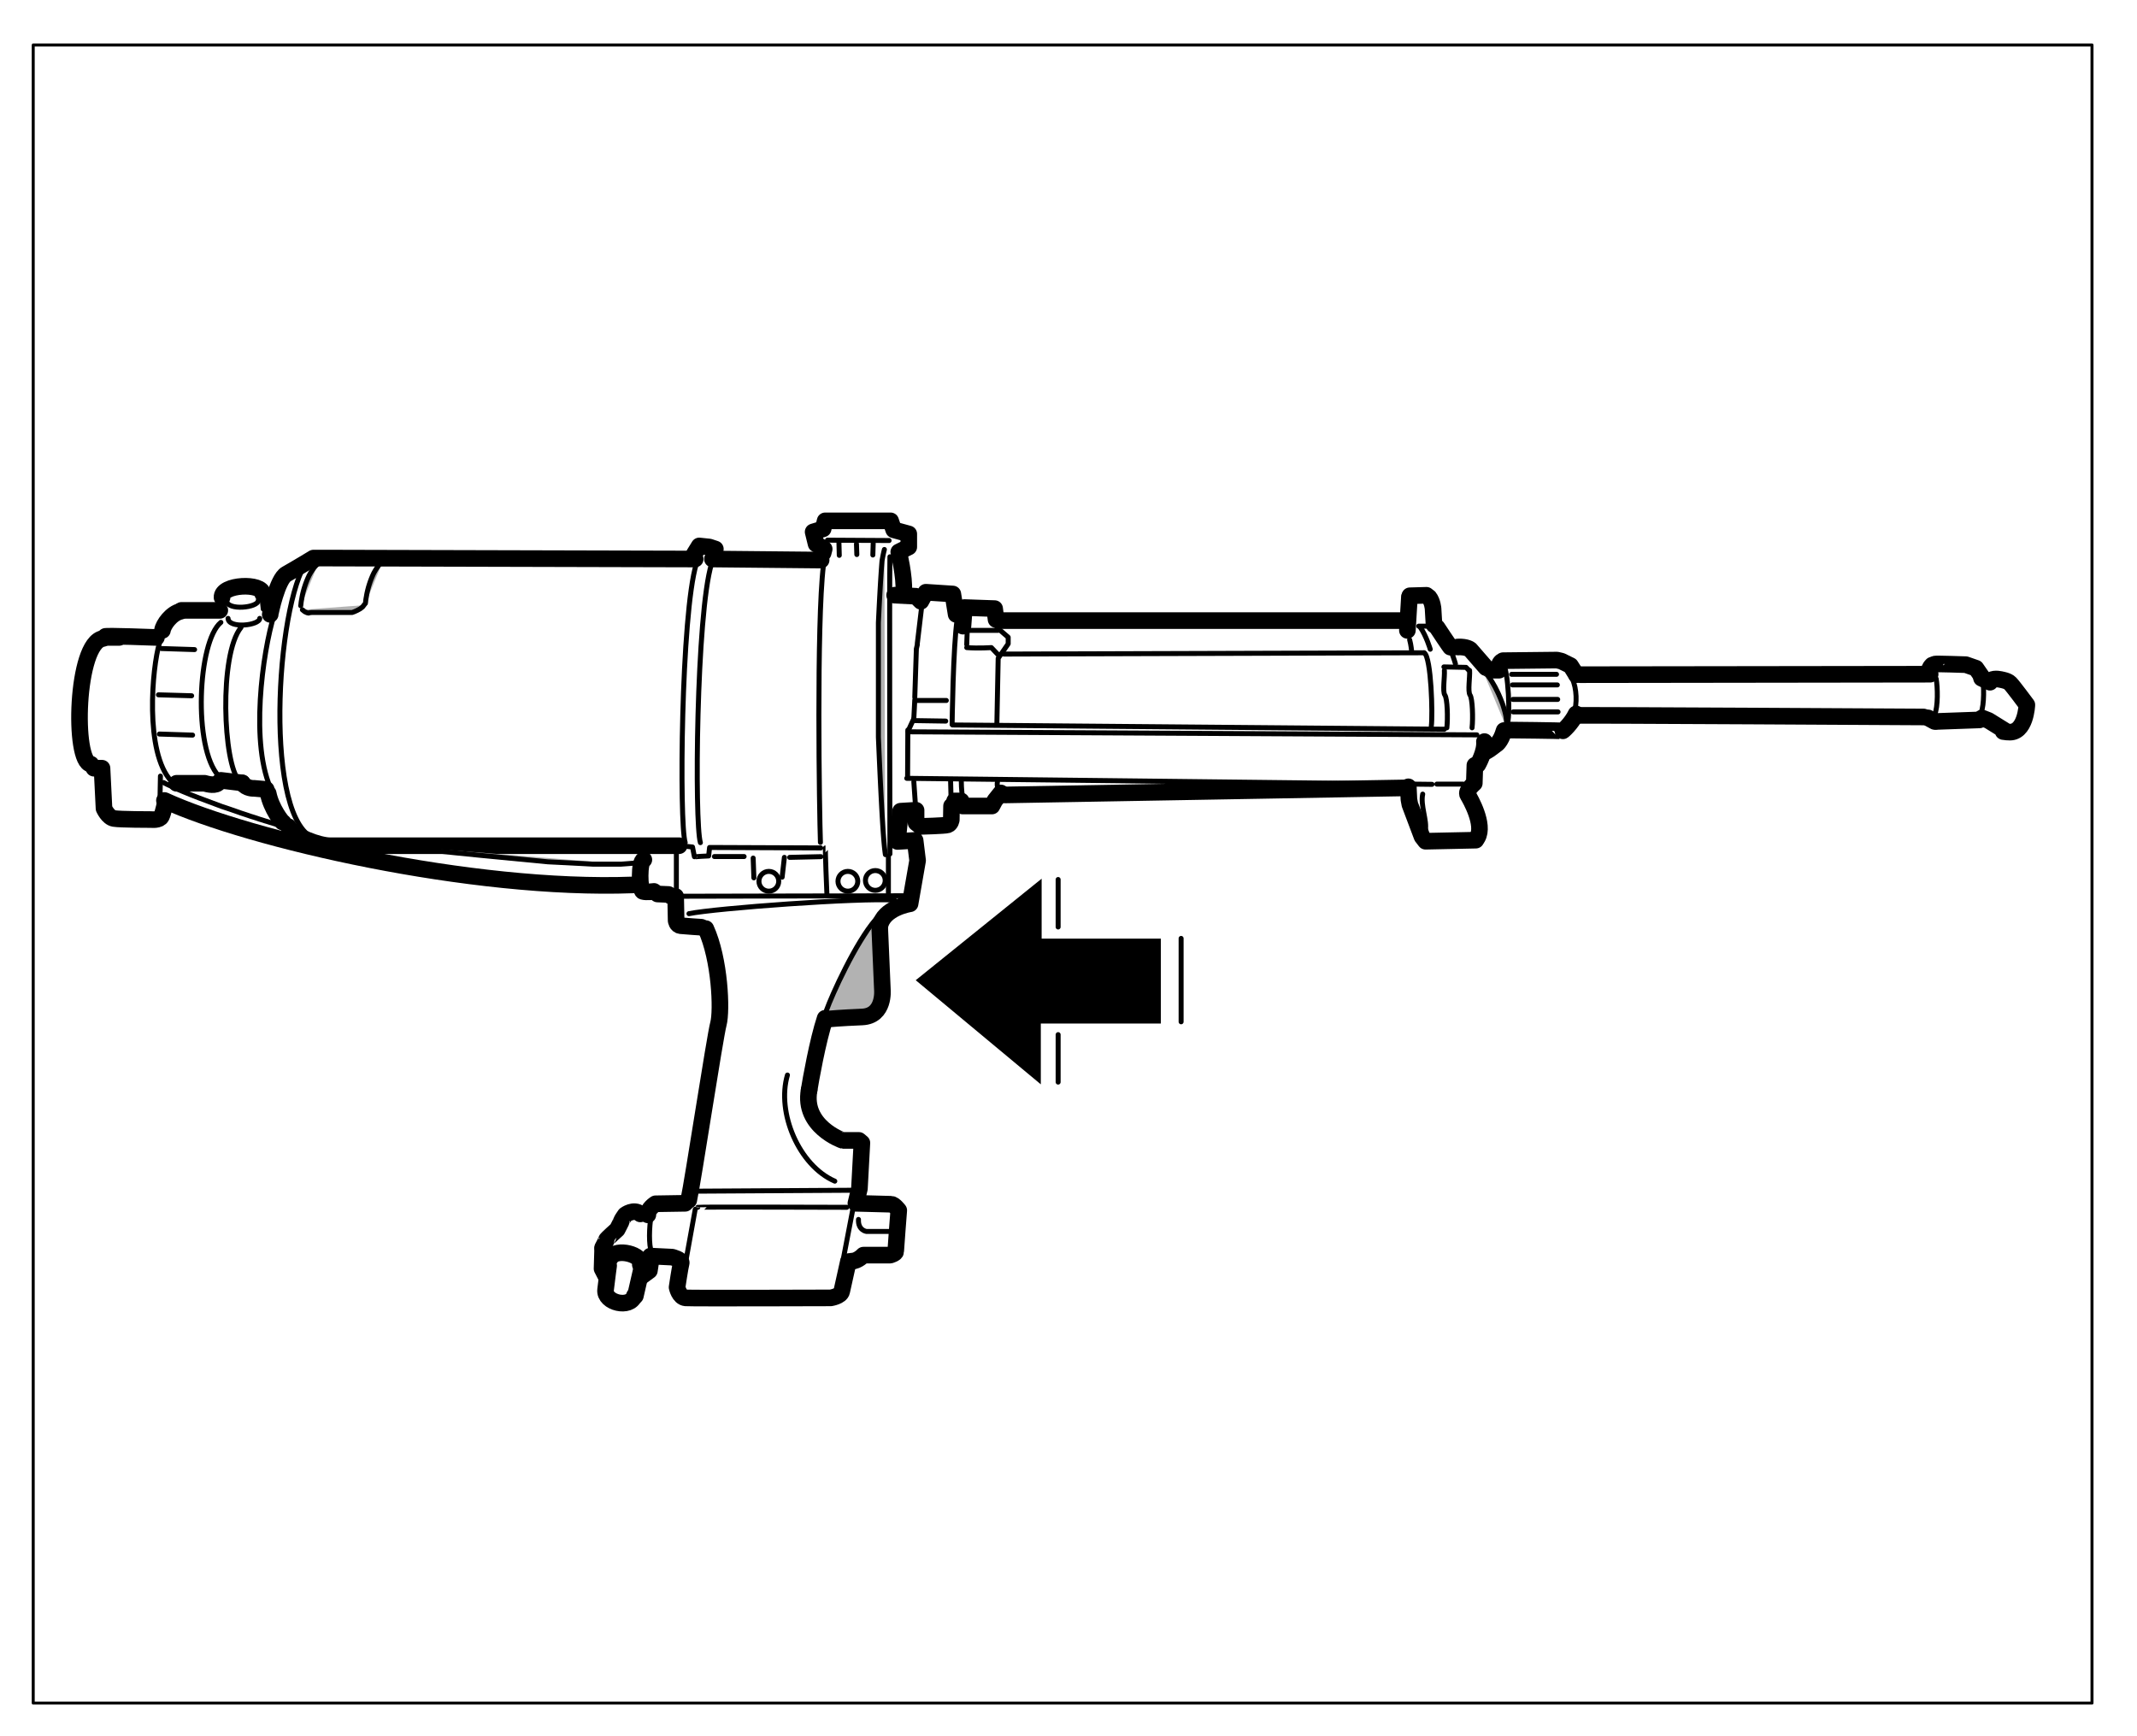<?xml version="1.0" encoding="UTF-8"?>

<!DOCTYPE svg PUBLIC "-//W3C//DTD SVG 1.1//EN"
  "http://www.w3.org/Graphics/SVG/1.1/DTD/svg11.dtd">

<!-- Generator: Creation Date:2020-06-26 by DrawSVG v11.0.1 build 12123
  TechSVG Profile Copyright(c) 2012-2019 Larson Software Technology, Inc.
--> 
<svg xmlns="http://www.w3.org/2000/svg"
 
 xmlns:xlink="http://www.w3.org/1999/xlink"
 xmlns:ev="http://www.w3.org/2001/xml-events"
 version="1.1"
 width="181.42pt" height="147.40pt"
 viewBox="0.00 0.00 181.42 147.40"
 stroke-linejoin="round" stroke-linecap="round" fill="none" fill-rule="evenodd"
 preserveAspectRatio="xMidYMid meet"
 zoomAndPan="magnify">

<rect x="0.00" y="0.00" width="181.42" height="147.40" fill="#808080" stroke="none"/>

<desc>
"ProfileId:ATA GRAPHICS.GREXCHANGE","ProfileEd:2.5","Source:Created by IsoDraw 5,CGM Filter 5.04","Date:20020626","ColourClass:"
</desc>

<rect fill="#FFFFFF" stroke="none" x="0" y="0" width="181.42pt" height="147.40pt" />

<defs>
</defs>

<!--start metafileId:pictureId-H6AA0008.cgm:Picture 1-->
<g id="grobject.IsoStructure" apsname="">
</g>
<path  fill="#B2B2B2" d="M74.53 78.17C74.53 78.17 75.08 83.24 75.08 83.24C75.08 83.24 74.98 86.51 73.02 86.66C71.06 86.81 69.85 86.81 69.85 86.81C69.85 86.81 71.56 82.74 72.47 81.09C73.37 79.43 74.63 78.17 74.63 78.17Z
"/>
<g id="grobject.IsoG1" apsname="">
<path  stroke="#000000" stroke-width="0.423" d="M13.53 54.63C12.93 56.6 12.24 63.89 14.56 66.34"/>
<path  stroke="#000000" stroke-width="0.423" d="M13.7 55.06C13.7 55.06 16.52 55.15 16.52 55.15"/>
<path  stroke="#000000" stroke-width="0.423" d="M13.45 58.99C13.45 58.99 16.27 59.07 16.27 59.07"/>
<path  stroke="#000000" stroke-width="0.423" d="M13.53 62.32C13.53 62.32 16.35 62.41 16.35 62.41"/>
<path  stroke="#000000" stroke-width="0.423" d="M18.75 52.84C16.78 54.46 16.37 63.5 18.57 65.89"/>
<path  stroke="#000000" stroke-width="0.423" d="M20.46 53.27C18.58 55.57 18.94 64.91 20.31 66.28"/>
<path  stroke="#000000" stroke-width="0.423" d="M59.11 47.89C57.83 52.07 57.65 69.92 58.17 71.54"/>
<path  stroke="#000000" stroke-width="0.423" d="M80.87 61.55C80.87 61.55 122.62 61.91 122.62 61.91"/>
<path  stroke="#000000" stroke-width="0.423" d="M84.56 52.6C84.62 53 84.65 53.29 84.65 53.29C84.65 53.29 85.59 54.1 85.59 54.1C85.59 54.1 85.59 54.66 85.59 54.66C85.59 54.66 84.74 55.89 84.74 55.89C84.74 55.89 84.63 61.42 84.63 61.42"/>
<path  stroke="#000000" stroke-width="0.423" d="M85.23 55.53l35.64 -.11M85.23 55.53"/>
<path  stroke="#000000" stroke-width="0.423" d="M78.22 51.73l-.34 2.86M78.22 51.73"/>
<path  stroke="#000000" stroke-width="0.423" d="M77.88 54.72l-.09 .38M77.88 54.72"/>
<path  stroke="#000000" stroke-width="0.423" d="M77.79 55.23l-.13 3.97M77.79 55.23"/>
<path  stroke="#000000" stroke-width="0.423" d="M77.66 59.42l-.09 1.75M77.66 59.42"/>
<path  stroke="#000000" stroke-width="0.423" d="M77.56 61.05l-.37 .8M77.56 61.05"/>
<path  stroke="#000000" stroke-width="0.423" d="M77.07 61.98l-.02 3.99M77.07 61.98"/>
<path  stroke="#000000" stroke-width="0.423" d="M76.98 66.08l44.59 .51M76.98 66.08"/>
<path  stroke="#000000" stroke-width="0.423" d="M75.55 47.27C75.5 49.15 75.55 72.5 75.55 72.5"/>
<path  stroke="#000000" stroke-width="0.423" d="M74.35 78.05C72.64 80.02 70.63 84.46 70.16 85.78"/>
<path  stroke="#000000" stroke-width="0.423" d="M59.15 101.13C59.15 101.13 72.62 101.05 72.62 101.05"/>
<path  stroke="#000000" stroke-width="0.423" d="M59.24 102.5C59.24 102.46 71.89 102.5 71.89 102.5"/>
<path  stroke="#000000" stroke-width="0.423" d="M72.4 102.67C72.4 102.67 71.59 106.9 71.59 106.9"/>
<path  stroke="#000000" stroke-width="0.423" d="M59.02 102.67C59.02 102.71 58 108.31 58 108.31"/>
<path  stroke="#000000" stroke-width="0.423" d="M55.22 103.61C55.09 104.64 55.09 106.26 55.43 106.39"/>
<path  stroke="#000000" stroke-width="0.423" d="M72.88 103.53C72.83 104.46 73.56 104.55 73.56 104.55C73.56 104.55 75.61 104.55 75.61 104.55"/>
<path  stroke="#000000" stroke-width="0.423" d="M66.85 91.27C65.91 94.47 67.83 98.96 70.87 100.28"/>
<path  stroke="#000000" stroke-width="0.423" d="M58.32 71.86C58.36 71.86 58.79 71.91 58.79 71.91C58.79 71.91 58.96 72.8 58.96 72.76C58.96 72.72 60.16 72.67 60.16 72.67C60.16 72.67 60.24 71.95 60.24 71.95C60.24 71.95 70.12 71.99 70.08 71.99C70.03 71.99 70.2 75.92 70.2 75.92"/>
<path  stroke="#000000" stroke-width="0.423" d="M57.98 76.09C57.98 76.09 76.87 76.05 76.87 76.05"/>
<path  stroke="#000000" stroke-width="0.423" d="M69.9 48.04C69.31 52.99 69.56 69.05 69.65 71.52"/>
<path  stroke="#000000" stroke-width="0.423" d="M81.26 52.58C80.91 54.89 80.83 61.51 80.83 61.51"/>
<path  stroke="#000000" stroke-width="0.423" d="M82.07 54.98C83.05 55.06 84.16 54.98 84.16 54.98C84.16 54.98 84.72 55.57 84.72 55.57"/>
<path  stroke="#000000" stroke-width="0.423" d="M82.07 54.72C82.07 54.72 82.11 53.61 82.11 53.61"/>
<path  stroke="#000000" stroke-width="0.423" d="M82.24 53.52C82.24 53.52 84.72 53.52 84.72 53.52"/>
<path  stroke="#000000" stroke-width="0.423" d="M77.58 66.38C77.58 66.38 77.71 68.26 77.71 68.26"/>
<path  stroke="#000000" stroke-width="0.423" d="M80.7 66.29C80.7 66.33 80.74 67.79 80.74 67.79"/>
<path  stroke="#000000" stroke-width="0.423" d="M120.91 55.42C121.51 55.81 121.64 60.72 121.51 61.66"/>
<path  stroke="#000000" stroke-width="0.423" d="M119.67 54.31C119.8 54.78 119.84 55.3 119.84 55.3"/>
<path  stroke="#000000" stroke-width="0.423" d="M122.62 56.92C122.66 57.47 122.45 58.71 122.66 59.01C122.88 59.31 122.92 60.98 122.83 61.79"/>
<path  stroke="#000000" stroke-width="0.423" d="M124.76 56.92C124.8 57.47 124.59 58.71 124.8 59.01C125.01 59.31 125.06 60.98 124.97 61.79"/>
<path  stroke="#000000" stroke-width="0.423" d="M122.58 56.62C122.62 56.62 124.46 56.66 124.46 56.66C124.46 56.66 124.67 56.88 124.67 56.88"/>
<path  stroke="#000000" stroke-width="0.423" d="M123.22 55.38C123.43 55.89 123.56 56.36 123.56 56.36"/>
<path  stroke="#000000" stroke-width="0.423" d="M120.57 53.25C121.08 53.97 121.42 55.12 121.42 55.12"/>
<path  stroke="#000000" stroke-width="0.423" d="M120.44 53.16C120.44 53.16 121.42 53.16 121.42 53.16"/>
<path  stroke="#000000" stroke-width="0.423" d="M127.58 56.36C128.05 56.7 128.26 61.15 127.92 61.49"/>
<path  stroke="#000000" stroke-width="0.423" d="M133.48 57.64C133.86 58.41 133.91 59.82 133.61 60.51"/>
<path  stroke="#000000" stroke-width="0.423" d="M121.98 66.57C121.98 66.57 124.2 66.57 124.2 66.57"/>
<path  stroke="#000000" stroke-width="0.423" d="M120.78 67.42C120.57 68.36 121.17 69.73 121 70.45"/>
<path  stroke="#000000" stroke-width="0.423" d="M164.37 57.62C164.5 58.35 164.54 59.97 164.24 60.7"/>
<path  stroke="#000000" stroke-width="0.423" d="M168.3 57.45C168.43 58.18 168.47 59.8 168.18 60.53"/>
<path  stroke="#000000" stroke-width="0.423" d="M18.85 51.09C18.85 51.09 18.8 51.82 18.8 51.82"/>
<path  stroke="#000000" stroke-width="0.423" d="M22.26 50.9C22.26 50.9 22.35 51.71 22.35 51.71"/>
<path  stroke="#000000" stroke-width="0.423" d="M19.36 52.5C19.4 53.4 22.05 53.1 22.05 52.5"/>
<path  stroke="#000000" stroke-width="0.423" d="M19.23 50.99C19.28 51.88 21.92 51.59 21.92 50.99"/>
<path  stroke="#000000" stroke-width="0.423" d="M26.36 47.28C23.55 50.01 22.26 68.77 26.45 71.07"/>
<path  stroke="#000000" stroke-width="0.423" d="M23.27 52.2C22.31 55.3 21.15 63.31 23.12 67.23"/>
<path  stroke="#000000" stroke-width="0.423" d="M13.62 65.89C13.62 65.89 13.58 67.98 13.58 67.98"/>
<path  stroke="#000000" stroke-width="0.423" d="M57.42 72.5C57.42 72.5 57.42 75.91 57.42 75.91"/>
<path  stroke="#000000" stroke-width="0.423" d="M77.85 59.47C77.85 59.47 80.34 59.47 80.34 59.47"/>
<path  stroke="#000000" stroke-width="0.423" d="M77.72 61.18C77.72 61.18 80.29 61.22 80.29 61.22"/>
<path  stroke="#000000" stroke-width="0.423" d="M84.68 66.38C84.6 66.64 84.77 67.32 84.77 67.32"/>
<path  stroke="#000000" stroke-width="0.423" d="M81.61 66.3C81.61 66.98 81.69 67.53 81.69 67.53"/>
<path  stroke="#000000" stroke-width="0.423" d="M58.49 77.57C60.75 77.11 72.92 76.21 75.95 76.42"/>
<path  stroke="#000000" stroke-width="1.41" d="M13.28 54.12C13.28 54.12 8.91 53.95 8.91 54.04C8.91 54.12 11.65 54.12 8.91 54.12"/>
<path  stroke="#000000" stroke-width="1.41" d="M8.74 54.21C6.44 54.55 6.18 64.71 7.72 64.88"/>
<path  stroke="#000000" stroke-width="1.41" d="M7.97 65.22C7.97 65.22 8.66 65.22 8.66 65.22C8.66 65.22 8.83 68.64 8.83 68.64C8.83 68.64 9.17 69.41 9.68 69.49C10.2 69.58 12.85 69.58 12.85 69.58C12.85 69.58 13.53 69.66 13.7 69.32C13.87 68.98 14.05 68.04 14.05 68.04"/>
<path  stroke="#000000" stroke-width="1.41" d="M13.96 67.96C21.23 71.29 40.04 75.64 53.72 75.13"/>
<path  stroke="#000000" stroke-width="1.41" d="M14.99 66.5C14.99 66.5 17.38 66.5 17.38 66.5C17.38 66.5 18.15 66.76 18.49 66.5"/>
<path  stroke="#000000" stroke-width="1.41" d="M18.75 66.25C18.75 66.25 20.57 66.47 20.57 66.47"/>
<path  stroke="#000000" stroke-width="1.41" d="M20.57 66.47C20.91 66.98 21.57 66.93 21.57 66.93C21.57 66.93 22.6 67.02 22.6 67.02"/>
<path  stroke="#000000" stroke-width="1.41" d="M15.33 51.9C14.56 52.07 13.87 53.01 13.79 53.52"/>
<path  stroke="#000000" stroke-width="1.41" d="M15.41 51.82C15.41 51.82 18.66 51.82 18.66 51.82"/>
<path  stroke="#000000" stroke-width="1.41" d="M22.94 52.16C22.94 52.07 23.54 49.17 24.31 48.74C25.08 48.31 26.61 47.38 26.61 47.38C26.61 47.38 27.9 47.38 27.9 47.38C27.9 47.38 59.02 47.46 59.02 47.46"/>
<path  stroke="#000000" stroke-width="1.41" d="M60.48 47.46C60.48 47.46 69.71 47.55 69.71 47.55"/>
<path  stroke="#000000" stroke-width="1.41" d="M60.73 46.61C60.73 46.61 60.22 46.44 60.22 46.44C60.22 46.44 59.36 46.35 59.36 46.35C59.36 46.35 58.94 47.03 58.94 47.03"/>
<path  stroke="#000000" stroke-width="1.41" d="M22.77 67.36C23.02 68.64 23.96 69.84 24.05 69.84"/>
<path  stroke="#000000" stroke-width="1.41" d="M24.48 70.18C24.9 71.03 27.13 71.8 27.98 71.8C28.84 71.8 57.65 71.8 57.65 71.8"/>
<path  stroke="#000000" stroke-width="1.41" d="M69.88 46.95C69.88 46.95 69.97 46.61 69.97 46.61C69.97 46.61 69.28 46.18 69.28 46.18C69.28 46.18 69.03 45.16 69.03 45.16C69.03 45.16 69.88 44.9 69.88 44.9C69.88 44.9 70.05 44.22 70.05 44.22C70.05 44.22 75.61 44.22 75.61 44.22C75.61 44.22 75.87 44.98 75.87 44.98C75.87 44.98 77.15 45.33 77.15 45.33C77.15 45.33 77.15 46.44 77.15 46.44C77.15 46.44 76.3 46.86 76.3 46.86C76.3 46.86 76.81 49 76.72 50.19"/>
<path  stroke="#000000" stroke-width="1.41" d="M75.95 50.53C75.95 50.53 77.75 50.62 77.75 50.62C77.75 50.62 78.18 51.05 78.18 51.05C78.18 51.05 78.6 50.28 78.6 50.28C78.6 50.28 80.89 50.43 80.89 50.43C80.89 50.43 81.17 52.16 81.17 52.16"/>
<path  stroke="#000000" stroke-width="1.41" d="M81.75 53.16C81.75 53.16 81.87 51.58 81.87 51.58C81.87 51.58 84.44 51.67 84.44 51.67C84.44 51.67 84.51 52.21 84.56 52.6"/>
<path  stroke="#000000" stroke-width="1.41" d="M84.95 52.69l34.29 0M84.95 52.69"/>
<path  stroke="#000000" stroke-width="1.41" d="M119.48 53.52l.17 -2.82M119.48 53.52"/>
<path  stroke="#000000" stroke-width="1.41" d="M119.69 50.58l1.41 -.04M119.69 50.58"/>
<path  stroke="#000000" stroke-width="1.41" d="M121.32 50.71C121.62 51.09 121.66 51.69 121.66 51.69C121.66 51.69 121.74 53.05 121.74 53.05"/>
<path  stroke="#000000" stroke-width="1.41" d="M122 53.27C122 53.27 123.15 55.02 123.2 55.02"/>
<path  stroke="#000000" stroke-width="1.41" d="M123.75 54.93C124.52 54.89 124.82 55.15 124.82 55.15C124.82 55.15 126.15 56.68 126.15 56.68"/>
<path  stroke="#000000" stroke-width="1.41" d="M127.26 56.9C127.26 56.9 126.53 56.9 126.53 56.9"/>
<path  stroke="#000000" stroke-width="1.41" d="M127.26 56.51C127.34 56.17 127.6 56.09 127.6 56.09C127.6 56.09 132.18 56.04 132.18 56.04C132.18 56.04 132.56 56.13 132.56 56.13C132.56 56.13 133.33 56.51 133.33 56.51C133.33 56.51 133.8 57.24 133.8 57.28"/>
<path  stroke="#000000" stroke-width="1.41" d="M134.14 57.28C134.14 57.28 163.86 57.24 163.86 57.24"/>
<path  stroke="#000000" stroke-width="1.41" d="M164.03 56.47C163.77 56.73 163.77 56.94 163.77 56.94"/>
<path  stroke="#000000" stroke-width="1.41" d="M164.28 56.38C164.28 56.34 166.89 56.43 166.89 56.43C166.89 56.43 167.75 56.73 167.75 56.73C167.75 56.73 168.22 57.41 168.22 57.41"/>
<path  stroke="#000000" stroke-width="1.41" d="M168.94 57.92C168.94 57.92 168.22 57.58 168.22 57.58"/>
<path  stroke="#000000" stroke-width="1.41" d="M169.03 57.75C169.33 57.54 169.93 57.71 169.93 57.71C169.93 57.71 170.44 57.79 170.65 58.01C170.87 58.22 172.07 59.84 172.07 59.84C172.07 59.84 171.98 62.32 170.48 62.15C169.51 62.04 170.4 62.15 170.4 62.15C170.4 62.15 168.82 61.17 168.82 61.17C168.82 61.17 168.26 60.95 168.26 60.95"/>
<path  stroke="#000000" stroke-width="1.41" d="M168.05 61.12C168.05 61.12 164.41 61.25 164.41 61.25"/>
<path  stroke="#000000" stroke-width="1.41" d="M164.24 61.25C164.24 61.25 163.69 60.95 163.69 60.95"/>
<path  stroke="#000000" stroke-width="1.41" d="M163.3 60.87C163.3 60.87 133.84 60.7 133.89 60.74"/>
<path  stroke="#000000" stroke-width="1.41" d="M133.8 60.61C133.42 61.42 132.65 62.11 132.65 62.06C132.65 62.02 128.03 61.98 128.03 61.98"/>
<path  stroke="#000000" stroke-width="1.41" d="M127.69 62.02C127.39 63.05 127 63.22 127 63.22C127 63.22 126.4 63.69 126.23 63.77"/>
<path  stroke="#000000" stroke-width="1.41" d="M126.02 62.96C126.1 63.81 125.46 64.92 125.46 64.92"/>
<path  stroke="#000000" stroke-width="1.41" d="M125.21 64.97C125.21 65.01 125.16 66.5 125.16 66.5C125.16 66.5 124.39 67.15 124.61 67.49C124.82 67.83 126.06 70.01 125.42 71.12"/>
<path  stroke="#000000" stroke-width="1.41" d="M125.29 71.33C125.29 71.33 121.02 71.42 121.02 71.42C121.02 71.42 120.72 71.03 120.72 71.03C120.72 71.03 119.69 68.3 119.69 68.3C119.69 68.3 119.61 67.87 119.61 67.87C119.61 67.87 119.56 66.8 119.56 66.8"/>
<path  stroke="#000000" stroke-width="1.41" d="M80.78 68.43C80.78 68.43 80.76 69.6 80.76 69.6C80.76 69.6 80.72 69.94 80.46 70.03C80.21 70.11 78.16 70.16 78.16 70.16C78.16 70.16 77.77 69.86 77.77 69.86C77.77 69.86 77.77 68.79 77.77 68.79C77.77 68.79 76.45 68.87 76.45 68.87C76.45 68.87 76.19 71.44 76.19 71.44C76.19 71.44 77.69 71.35 77.69 71.35C77.69 71.35 77.9 73.06 77.9 73.06C77.9 73.06 77.26 76.73 77.26 76.73C77.26 76.73 74.99 77.07 74.69 78.65"/>
<path  stroke="#000000" stroke-width="1.41" d="M74.69 78.91C74.69 78.91 74.91 84.03 74.91 84.03C74.91 84.03 75.12 86.25 73.2 86.34C71.27 86.42 70.37 86.51 70.37 86.51"/>
<path  stroke="#000000" stroke-width="1.41" d="M54.66 72.99C54.23 73.08 54.28 75.6 54.58 75.68C54.88 75.77 55.52 75.68 55.52 75.68C55.52 75.68 55.82 75.9 55.82 75.9C55.82 75.9 56.76 75.94 56.76 75.94C56.76 75.94 56.93 76.07 56.93 76.07C56.93 76.07 57.36 76.11 57.36 76.11C57.36 76.11 57.4 78.16 57.4 78.16C57.4 78.16 57.44 78.55 57.78 78.59C58.12 78.63 59.54 78.72 59.54 78.72"/>
<path  stroke="#000000" stroke-width="1.41" d="M59.92 78.84C61.12 81.45 61.29 85.8 60.99 86.92C60.69 88.03 58.81 100.37 58.47 101.9"/>
<path  stroke="#000000" stroke-width="1.41" d="M58.17 102.16C58.17 102.16 55.65 102.2 55.65 102.2C55.65 102.2 54.96 102.63 55 103.14"/>
<path  stroke="#000000" stroke-width="1.41" d="M55.22 106.64C55.22 106.64 57.06 106.73 57.06 106.73C57.06 106.73 57.91 106.94 57.83 107.24C57.74 107.54 57.48 109.29 57.48 109.29C57.48 109.29 57.65 110.14 58.21 110.19C58.77 110.23 70.52 110.19 70.52 110.19C70.52 110.19 71.38 110.06 71.46 109.63C71.55 109.2 72.02 107.11 72.02 107.11"/>
<path  stroke="#000000" stroke-width="1.41" d="M72.32 107.07C72.83 107.07 73.3 106.56 73.3 106.56C73.3 106.56 75.57 106.56 75.57 106.56C75.57 106.56 76.04 106.43 76.04 106.26C76.04 106.09 76.3 102.76 76.3 102.76C76.3 102.76 75.91 102.24 75.65 102.24C75.4 102.24 72.66 102.16 72.66 102.16C72.66 102.16 72.96 100.92 72.96 100.92C72.96 100.92 73.17 97.03 73.17 97.03C73.17 97.03 72.92 96.82 72.92 96.82C72.92 96.82 71.59 96.82 71.55 96.82C71.51 96.82 68.13 95.63 68.69 92.55"/>
<path  stroke="#000000" stroke-width="1.41" d="M70.05 86.45C69.41 88.37 68.81 91.78 68.69 92.55"/>
<path  stroke="#000000" stroke-width="1.41" d="M55.22 107.28C55.22 107.28 55.13 107.88 55.13 107.88C55.13 107.88 54.49 108.35 54.49 108.35"/>
<path  stroke="#000000" stroke-width="1.41" d="M54.49 107.62C54.49 107.62 53.94 110.02 53.94 110.02"/>
<path  stroke="#000000" stroke-width="1.41" d="M53.85 110.02C53.51 111.13 51.28 110.61 51.41 109.5C51.54 108.39 51.67 107.45 51.67 107.45"/>
<path  stroke="#000000" stroke-width="1.41" d="M51.16 106.04C51.16 106.04 51.11 107.71 51.11 107.71C51.11 107.71 51.46 108.39 51.46 108.39"/>
<path  stroke="#000000" stroke-width="1.41" d="M51.16 105.92C51.16 105.92 51.5 105.28 51.5 105.23C51.5 105.19 52.4 104.38 52.4 104.38C52.4 104.38 52.78 103.65 52.78 103.61C52.78 103.57 53.08 103.14 53.08 103.14C53.08 103.14 53.81 102.59 54.36 103.06"/>
<path  stroke="#000000" stroke-width="1.41" d="M51.84 106.77C52.31 105.92 54.62 106.51 54.36 107.37"/>
<path  stroke="#000000" stroke-width="1.41" d="M81.04 68C81.04 68 81.6 68 81.6 68C81.6 68 81.73 68.43 81.73 68.43C81.73 68.43 84.21 68.43 84.21 68.43C84.21 68.43 84.46 67.96 84.46 67.96C84.46 67.96 84.97 67.32 84.97 67.32"/>
<path  stroke="#000000" stroke-width="1.41" d="M85.32 67.49C85.32 67.49 119.43 66.89 119.43 66.89"/>
<path  stroke="#000000" stroke-width="1.41" d="M18.85 50.73C18.76 49.58 22.31 49.45 22.31 50.43"/>
<path  fill="#B2B2B2" d="M13.89 66.44C16.53 67.86 23.44 69.98 23.44 69.98Z
"/>
<path  stroke="#000000" stroke-width="0.423" d="M13.89 66.44l.15 .08 .16 .08 .17 .08 .18 .08 .19 .09 .19 .09 .2 .09 .21 .09 .21 .09 .22 .09 .22 .09 .22 .09 .23 .09 .23 .09 .23 .09 .24 .09 .24 .09 .24 .09 .24 .09 .24 .09 .24 .09 .24 .09 .24 .09 .24 .08 .24 .08 .24 .08 .23 .08 .23 .08 .23 .08 .22 .08 .22 .07 .21 .07 .21 .07 .2 .07 .2 .06 .19 .06 .18 .06 .17 .06 .17 .05 .16 .05 .15 .05 .14 .04 .13 .04 .12 .04 .11 .03 .1 .03 .09 .03 .07 .02 .06 .02 .05 .02 .04 .01 .02 .01 .01 0M13.89 66.44"/>
<path  fill="#B2B2B2" d="M33.74 71.82C38.77 72.66 49.61 73.88 53.81 73.43Z
"/>
<path  stroke="#000000" stroke-width="0.423" d="M33.74 71.82l.14 .02 .14 .02 .14 .02 .15 .02 .15 .02 .15 .02 .15 .02 .16 .02 .16 .02 .16 .02 .16 .02 .17 .02 .17 .02 .17 .02 .17 .02 .17 .02 .18 .02 .18 .02 .18 .02 .18 .02 .18 .02 .18 .02 .19 .02 .19 .02 .19 .02 .19 .02 .19 .02 .19 .02 .19 .02 .2 .02 .2 .02 .2 .02 .2 .02 .2 .02 .2 .02 .2 .02 .2 .02 .2 .02 .2 .02 .21 .02 .21 .02 .21 .02 .21 .02 .21 .02 .21 .02 .21 .02 .21 .02 .21 .02 .21 .02 .21 .02 .21 .02 .21 .02 .21 .02 .21 .02 .21 .02 .21 .02 .21 .02 .21 .02 .21 .02 .21 .02 .21 .02 .21 .02 .21 .02 .21 .02 .2 .02 .2 .02 .2 .02 .2 .01 .2 .01 .2 .01 .2 .01 .2 .01 .2 .01 .2 .01 .2 .01 .19 .01 .19 .01 .19 .01 .19 .01 .19 .01 .19 .01 .19 .01 .18 .01 .18 .01 .18 .01 .18 .01 .18 .01 .17 0 .17 0 .17 0 .17 0 .17 0 .16 0 .16 0 .16 0 .16 0 .15 0 .15 0 .15 0 .15 0 .14 0 .14 0 .14 -.01 .14 -.01 .13 -.01 .13 -.01 .13 -.01 .12 -.01 .12 -.01 .12 -.01 .12 -.01M33.74 71.82"/>
<path  fill="#B2B2B2" d="M75.08 46.65C74.18 50.19 74.63 69.66 75.14 72.5Z
"/>
<path  stroke="#000000" stroke-width="0.423" d="M75.08 46.65l-.02 .08 -.02 .08 -.02 .09 -.02 .09 -.02 .09 -.02 .1 -.02 .1 -.02 .11 -.02 .11 -.02 .12 -.01 .12 -.01 .12 -.01 .13 -.01 .13 -.01 .14 -.01 .14 -.01 .14 -.01 .15 -.01 .15 -.01 .15 -.01 .16 -.01 .16 -.01 .16 -.01 .17 -.01 .17 -.01 .17 -.01 .17 -.01 .18 -.01 .18 -.01 .18 -.01 .19 -.01 .19 -.01 .19 -.01 .19 -.01 .2 -.01 .2 -.01 .2 -.01 .2 -.01 .2 -.01 .21 -.01 .21 0 .21 0 .21 0 .21 0 .22 0 .22 0 .22 0 .22 0 .22 0 .22 0 .23 0 .23 0 .23 0 .23 0 .23 0 .23 0 .23 0 .23 0 .23 0 .23 0 .23 0 .24 0 .24 0 .24 0 .24 0 .24 0 .24 0 .24 0 .24 0 .24 0 .24 0 .24 0 .24 0 .24 0 .24 0 .24 0 .24 0 .24 0 .24 0 .23 0 .23 0 .23 0 .23 .01 .23 .01 .23 .01 .23 .01 .23 .01 .23 .01 .23 .01 .23 .01 .22 .01 .22 .01 .22 .01 .22 .01 .22 .01 .22 .01 .21 .01 .21 .01 .21 .01 .21 .01 .21 .01 .2 .01 .2 .01 .2 .01 .2 .01 .2 .01 .19 .01 .19 .01 .19 .01 .19 .01 .18 .01 .18 .01 .18 .01 .17 .01 .17 .01 .17 .01 .17 .01 .16 .01 .16 .01 .16 .01 .15 .01 .15 .01 .15 .01 .14 .01 .14 .01 .13 .01 .13 .01 .13 .01 .12 .01 .12 .01 .12 .01 .11 .01 .11 .01 .1 .01 .1 .01 .09 .01 .09 .01 .09 .01 .08 .01 .08 .01 .07 .01 .07 .01 .06M75.08 46.65"/>
<path  fill="#B2B2B2" d="M27.02 47.84C25.73 48.93 25.54 51.45 25.54 51.45Z
"/>
<path  stroke="#000000" stroke-width="0.423" d="M27.02 47.84l-.19 .17 -.17 .19 -.15 .21 -.14 .22 -.13 .23 -.11 .24 -.1 .24 -.09 .24 -.08 .24 -.07 .23 -.06 .23 -.05 .21 -.04 .2 -.03 .18 -.03 .16 -.02 .14 -.01 .11 -.01 .08 -.01 .05 0 .02M27.02 47.84"/>
<path  fill="#B2B2B2" d="M32.51 47.64C31.22 48.74 31.02 51.26 31.02 51.26Z
"/>
<path  stroke="#000000" stroke-width="0.423" d="M32.51 47.64l-.19 .17 -.17 .19 -.15 .21 -.14 .22 -.13 .23 -.11 .24 -.1 .24 -.09 .24 -.08 .24 -.07 .23 -.06 .23 -.05 .21 -.04 .2 -.03 .18 -.03 .16 -.02 .14 -.01 .11 -.01 .08 -.01 .05 0 .02M32.51 47.64"/>
<path  fill="#B2B2B2" d="M25.67 51.77C25.92 52.03 26.25 52.09 26.25 52.03C26.25 51.96 29.86 52.03 29.86 52.03C29.86 52.03 30.7 51.77 30.89 51.38Z
"/>
<path  stroke="#000000" stroke-width="0.423" d="M25.67 51.77l.2 .16 .19 .09 .14 .03 .05 -.02 0 0 .03 -.01 .08 -.01 .12 -.01 .16 0 .19 0 .22 0 .24 0 .25 0 .26 0 .27 0 .27 0 .26 0 .25 0 .24 0 .22 0 .19 0 .16 0 .12 0 .08 0 .03 0 0 0 .06 -.02 .16 -.06 .22 -.1 .24 -.13 .21 -.16 .14 -.18M25.67 51.77"/>
<circle fill="none" stroke="#000000" stroke-width="0.423" cx="71.98" cy="74.82" r=".84"/>
<circle fill="none" stroke="#000000" stroke-width="0.423" cx="74.31" cy="74.75" r=".84"/>
<circle fill="none" stroke="#000000" stroke-width="0.423" cx="65.27" cy="74.82" r=".84"/>
<path  stroke="#000000" stroke-width="0.423" d="M63.94 72.85l.06 1.68M63.94 72.85"/>
<path  stroke="#000000" stroke-width="0.423" d="M66.59 72.79l-.19 1.68M66.59 72.79"/>
<path  stroke="#000000" stroke-width="0.423" d="M60.65 72.72l2.52 0M60.65 72.72"/>
<path  stroke="#000000" stroke-width="0.423" d="M67.04 72.79l2.65 -.06M67.04 72.79"/>
<path  stroke="#000000" stroke-width="0.423" d="M71.22 46.02l.03 1.13M71.22 46.02"/>
<path  stroke="#000000" stroke-width="0.423" d="M72.71 46.18l.03 .9M72.71 46.18"/>
<path  stroke="#000000" stroke-width="0.423" d="M74.13 46.15l-.03 .97M74.13 46.15"/>
<path  stroke="#000000" stroke-width="0.423" d="M70.25 45.86l5.23 .03M70.25 45.86"/>
<path  stroke="#000000" stroke-width="0.423" d="M128.33 57.25l3.81 0M128.33 57.25"/>
<path  stroke="#000000" stroke-width="0.423" d="M128.4 58.15l3.81 0M128.4 58.15"/>
<path  stroke="#000000" stroke-width="0.423" d="M128.43 59.38l3.81 0M128.43 59.38"/>
<path  stroke="#000000" stroke-width="0.423" d="M128.46 60.44l3.81 0M128.46 60.44"/>
<path  fill="#B2B2B2" d="M125.82 56.8C126.85 57.64 128.14 60.54 127.88 61.76Z
"/>
<path  stroke="#000000" stroke-width="0.423" d="M125.82 56.8l.11 .1 .11 .11 .11 .13 .11 .14 .11 .15 .11 .16 .11 .17 .11 .18 .11 .19 .11 .19 .1 .2 .1 .2 .1 .21 .09 .21 .09 .21 .08 .21 .08 .21 .07 .21 .06 .21 .06 .2 .05 .2 .04 .19 .03 .19 .02 .18 .01 .17 0 .16 -.01 .15 -.02 .14M125.82 56.8"/>
<path  stroke="#000000" stroke-width="0.423" d="M60.4 47.89C59.12 52.07 58.95 69.92 59.46 71.54"/>
<path  stroke="#000000" stroke-width="0.423" d="M75.42 72.71l0 3.09M75.42 72.71"/>
<path  stroke="#000000" stroke-width="0.423" d="M77.1 62.13l48.28 .26M77.1 62.13"/>
</g>
<g id="grobject.IsoG2" apsname="">
<path  stroke="#FFFFFF" stroke-width="4.229" d="M91.06 74.6l-1.77 -.21 -10.97 8.84 11.25 8.98 1.49 -.57 0 -17.03M91.06 74.6"/>
<path  fill="#000000" stroke="#FFFFFF" stroke-width="4.229" d="M98.55 79.69l-10.12 0 0 -5.09 -10.69 8.62 10.62 8.84 0 -5.16 10.19 0 0 -7.21 Z"/>
<path  fill="#000000" d="M98.55 79.69l-10.12 0 0 -5.09 -10.69 8.62 10.62 8.84 0 -5.16 10.19 0 0 -7.21 Z"/>
<path  stroke="#000000" stroke-width="0.423" d="M100.27 79.67l0 7.08M100.27 79.67"/>
<path  stroke="#000000" stroke-width="0.423" d="M89.83 74.67l0 4.03M89.83 74.67"/>
<path  stroke="#000000" stroke-width="0.423" d="M89.83 87.84l0 4.03M89.83 87.84"/>
</g>
<g id="grobject.IsoG3" apsname="">
<path  stroke="#FFFFFF" stroke-width="2.819" d="M2.82 3.82l174.78 0 0 140.77 -174.78 0 0 -140.77M2.82 3.82"/>
</g>
<g id="grobject.IsoG4" apsname="">
<path  stroke="#000000" stroke-width="0.254" d="M2.82 3.82l174.78 0 0 140.77 -174.78 0 0 -140.77M2.82 3.82"/>
</g>
<!--end metafileId:pictureId-H6AA0008.cgm:Picture 1-->
</svg>
